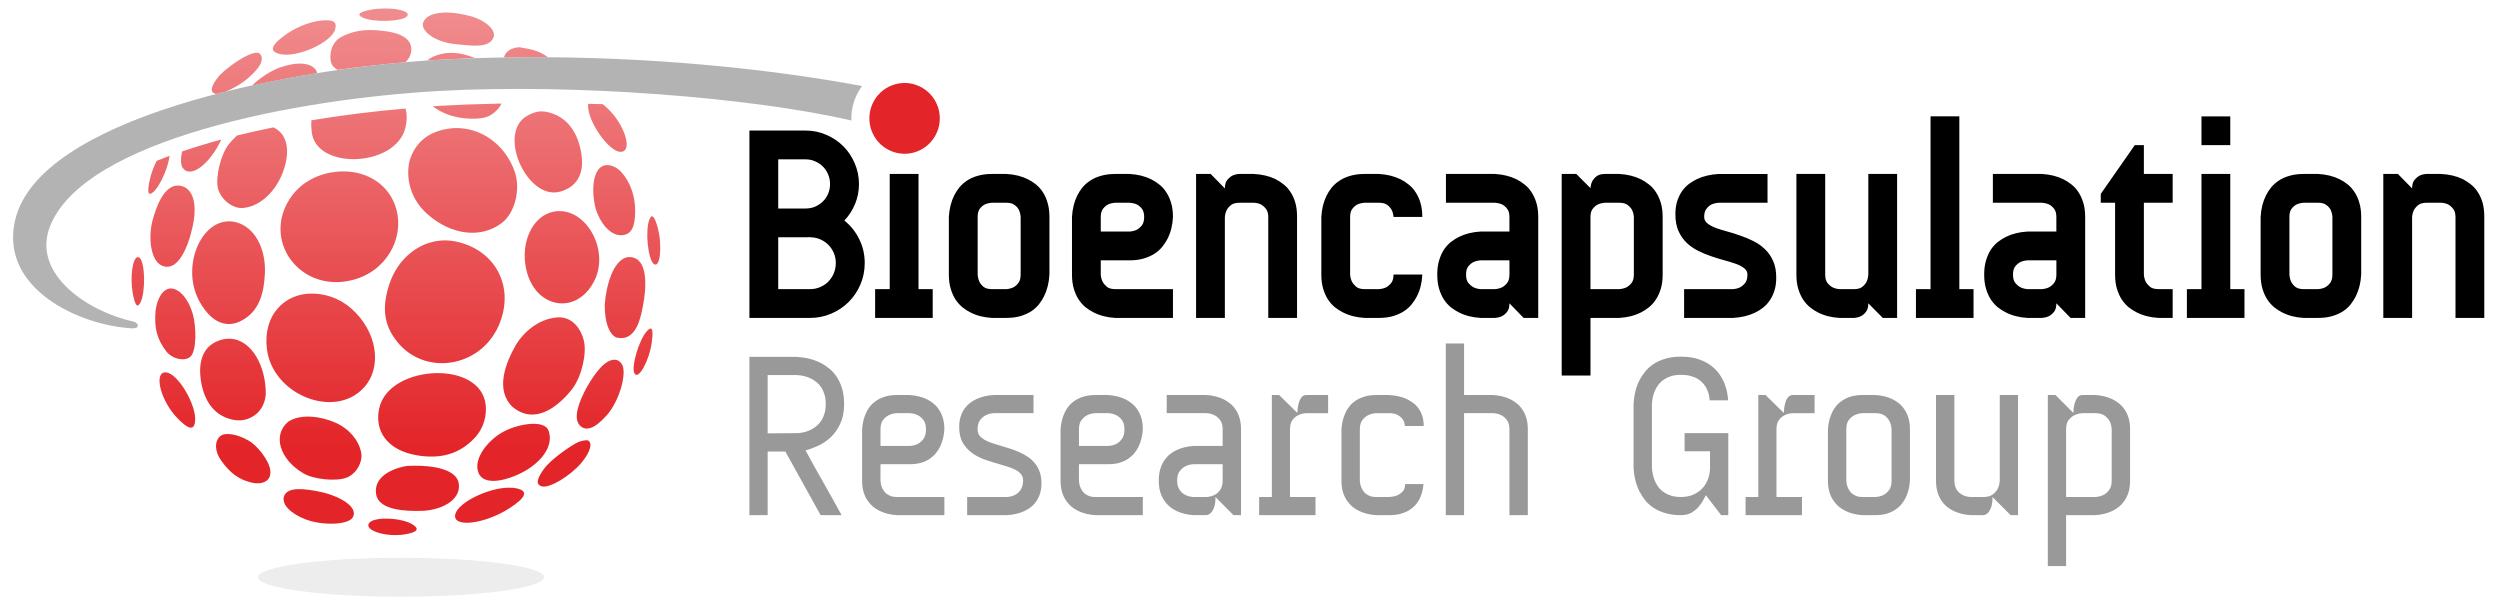 <?xml version="1.0" encoding="UTF-8"?>
<svg xmlns="http://www.w3.org/2000/svg" xmlns:svg="http://www.w3.org/2000/svg" xmlns:xlink="http://www.w3.org/1999/xlink" version="1.1" viewBox="0 0 430.444 105.778" width="326" height="80">
  <defs>
    <style>
      .cls-1 {
        fill: #e6e6e6;
        fill-opacity: .75;
      }

      .cls-1, .cls-2 {
        fill-rule: evenodd;
      }

      .cls-3 {
        fill: #999;
      }

      .cls-4 {
        fill: url(#Unbenannter_Verlauf);
      }

      .cls-5 {
        fill: #b3b3b3;
      }

      .cls-2 {
        fill: #e32428;
      }
    </style>
    <linearGradient id="Unbenannter_Verlauf" data-name="Unbenannter Verlauf" x1="917.622" y1="-2094.679" x2="921.205" y2="-1936.374" gradientTransform="translate(-896.811 -1995.594) rotate(-1.296) scale(1 -1)" gradientUnits="userSpaceOnUse">
      <stop offset="0" stop-color="#e32428"/>
      <stop offset="1" stop-color="#e22126" stop-opacity="0"/>
    </linearGradient>
  </defs>
  
  <g>
    <g id="svg7738">
      <g id="layer1">
        <g id="g3286">
          <path id="path3786" class="cls-4" d="M66.245,1.461c-.796-.004-1.667.041-2.469.188-2.156.393-2.647.852-1.562,1.375,1.791.864,6.721.734,7.625-.188.749-.764-1.206-1.362-3.594-1.375ZM76.089,2.179c-1.553.084-2.879.522-3.375,1.562-.683,1.434,1.786,3.518,5.594,3.875,2.361.221,5.799.827,6.5-1.219.415-1.212-1.314-2.876-4.031-3.625-1.374-.379-3.135-.678-4.688-.594ZM55.933,3.492c-1.906-.005-4.672.855-6.875,2.406-2.633,1.854-3.005,2.948-1.156,3.406,3.054.756,9.04-2.045,9.594-4.281.268-1.082-.08-1.527-1.562-1.531ZM63.495,5.179c-1.728.009-3.364.342-5,1.219-1.609.862-2.118,3.015-1.688,4.438.157.518.569.906,1.125,1.219,4.07-.583,7.988-.995,11.656-1.312.481-.455.804-.961.938-1.5.524-2.117-1.151-3.347-3.812-3.781-1.107-.181-2.182-.286-3.219-.281ZM89.152,8.148c-1.217.077-2.324.671-2.562,1.781,1.136-.019,2.272-.055,3.406-.062,1.412-.009,2.81.021,4.219.031-1.199-.895-2.498-1.375-4.125-1.594-.2-.027-.735-.169-.938-.156ZM43.995,9.086c-1.552-.032-4.985,2.408-6.469,3.938-1.617,1.937-1.635,2.914-.656,3.156.062.015.161.003.25,0,.451-.117.89-.231,1.344-.344.041-.01.084-.021.125-.031,1.286-.512,2.944-1.467,4.094-2.531,1.359-1.208,2.8-2.821,1.844-4-.133-.115-.31-.183-.531-.188ZM77.808,9.117c-1.201-.04-2.371.181-3.5.688-.349.156-.663.377-.938.625.172-.011.361-.021.531-.031,2.552-.16,5.116-.289,7.688-.375-.063-.032-.123-.062-.188-.094-1.171-.467-2.393-.773-3.594-.812ZM51.245,10.961c-.919.023-1.974.237-3.125.625-1.738.587-3.633,1.863-5,3.188,3.761-.827,7.555-1.56,11.281-2.156-.021-.09-.052-.186-.094-.281-.4-.921-1.531-1.413-3.062-1.375ZM85.527,17.867c-3.51.072-6.867.195-10,.375-.394.023-.819.068-1.219.094,1.67,1.285,4.016,2.078,6.562,2.125,2.492.046,3.382-.401,4.406-1.375.388-.369.69-.772.875-1.219-.205.004-.421-.004-.625,0ZM101.12,17.898c-.009.09-.029.177-.031.281-.052,2.781,3.557,7.962,5.594,8,2.252.042.71-4.853-2.438-7.688-.224-.202-.425-.37-.625-.531-.836-.024-1.666-.044-2.5-.062ZM69.62,18.711c-5.187.452-10.687,1.106-16.219,2.031-.063.529-.039,1.118.031,1.906.602,6.735,14.468,6.226,16.156-.594.311-1.259.295-2.367.031-3.344ZM92.87,19.211c-.891.047-1.703.384-2.625.969-4.663,3.28.457,14.331,5.969,12.875,3.288-.869,4.546-3.63,3.469-7.781-.811-3.126-2.573-5.066-5.062-5.812-.648-.194-1.216-.278-1.75-.25ZM46.839,21.961c-2.119.434-4.219.895-6.281,1.406-.491.437-.964.949-1.406,1.5-1.378,1.715-2.334,5.63-1.875,7.594.432,1.848,2.48,3.501,4.188,3.406,3.305-.184,6.511-3.428,7.5-7.812.623-2.761.021-5.091-2.125-6.094ZM77.995,22.086c-3.554.256-6.267,1.768-7.531,5.156-.839,2.541-.468,6.666,2.906,9.656,4.161,3.687,9.336,4.28,12.906,1.5,2.266-1.765,3.236-5.896,2.125-8.938-1.737-4.753-5.969-7.555-10.406-7.375ZM37.87,24.054c-2.327.628-4.607,1.328-6.781,2.062-.258,1.246-.26,2.315.125,2.844,1.392,1.911,4.692-.745,6.656-4.906ZM28.933,26.867c-.762.278-1.484.582-2.219.875-.507.97-.965,2.179-1.219,3.375-.456,2.143-.24,2.773.656,1.969,1.225-1.1,2.615-4.428,2.781-6.219ZM104.433,28.461c-.121-0-.259.01-.375.031-2.659.486-2.329,5.974-1.375,8.281,1.025,2.48,2.602,3.755,4,3.781,1.928.036,2.498-1.491,2.531-4.031.031-2.388-.649-4.948-2.438-6.906-.595-.652-1.499-1.154-2.344-1.156ZM58.745,29.554c-3.395.049-6.842,1.482-8.906,4.469-5.08,7.349,1.467,16.403,10.406,14.312,6.115-1.43,9.132-7.258,7.812-12.188-1.132-4.232-4.947-6.657-9.312-6.594ZM30.308,31.992c-2.34.05-3.686,3.594-4.344,6.156-.712,2.774-.348,7.189,2,7.781,3.071.774,4.685-5.199,5.125-7.781.456-2.68.082-5.704-2.312-6.125-.165-.029-.313-.035-.469-.031ZM95.995,36.398c-.33.012-.662.046-1,.125-3.545.828-5.595,5.324-4.562,9.938,1.51,6.745,8.668,7.977,11.719,2,2.657-5.206-1.205-12.248-6.156-12.062ZM112.027,37.304c-.126.064-.251.279-.375.594-.728,1.85-.236,6.761.75,7.594,1.09.921,1.54-3.001.719-6.156-.345-1.325-.675-1.979-.969-2.031-.044-.008-.083-.021-.125,0ZM38.808,38.179c-4.823.381-7.852,8.264-4.656,13.906,2.075,3.665,4.69,4.479,7.094,3.25,3.196-1.633,3.971-4.836,4.125-8.188.197-4.288-1.752-8.032-5.031-8.844-.534-.132-1.032-.164-1.531-.125ZM75.902,41.461c-4.033.25-7.645,3.144-9.094,7.594-1.318,4.047-.896,7.047,1.375,9.875,4.754,5.92,14.209,4.478,17.438-2.656,2.895-6.398-.17-12.872-6.875-14.531-.954-.236-1.913-.339-2.844-.281ZM23.402,44.336c-.819.108-1.318,3.411-.812,6.219.389,2.157.819,2.646,1.344,1.562.868-1.789.794-6.719-.125-7.625-.127-.125-.289-.172-.406-.156ZM107.87,44.336c-2.512.544-3.67,5.014-3.906,8.188-.004,3.009.708,5.024,1.969,5.656,3.679.901,4.345-3.881,4.812-6.531.515-3.553.297-7.618-2.875-7.312ZM29.308,49.742c-1.532-.133-2.524,1.803-2.781,3.781-.283,2.996.242,5.004,1.875,7.094.994,1.272,3.093,1.758,4.094.906,1.153-.981,1.054-5.252.438-7.406-.736-2.572-2.233-4.242-3.625-4.375ZM53.495,50.617c-4.706-.034-8.484,3.685-7.781,9.531.949,7.901,11.616,12.199,16.688,6.719,3.322-3.591,2.327-9.803-2.219-13.75-2.077-1.803-4.548-2.485-6.688-2.5ZM96.12,54.711c-.157-.002-.335.015-.5.031-2.609.259-5.122,1.88-6.875,4.562-1.859,3.199-3.736,7.873-.688,10.844,3.717,3.096,7.669.256,10.312-3.094,1.717-2.317,2.503-6.21,2-8.312-.483-2.02-1.901-4.006-4.25-4.031ZM111.808,56.648c-.137.031-.324.189-.531.406-1.374,1.438-2.785,6.169-2.188,7.312.661,1.265,2.568-2.175,3-5.406.218-1.629.128-2.404-.281-2.312ZM39.245,58.398c-.262-.005-.537.023-.812.062-3.345.614-4.788,3.31-4.031,7.531.57,3.179,2.159,5.327,4.625,6.156,1.731.583,3.14.378,4.375-.406,1.277-.811,1.969-2.14,2.125-3.719.06-4.702-2.35-9.552-6.281-9.625ZM105.714,62.023c-1.554-.059-3.206,1.9-4.844,4.75-1.273,2.368-2.544,5.412-1.062,6.719.894.753,2.231.617,4.438-1.812,2.299-2.531,3.664-7.56,2.625-8.969-.33-.448-.667-.669-1.156-.688ZM27.995,64.211c-1.707.381-.52,4.937,2.219,7.812,1.963,2.062,2.965,2.271,3.125.594.265-2.769-2.941-8.212-4.969-8.406-.14-.013-.261-.025-.375,0ZM74.714,64.336c-4.263.144-8.751,2.178-9.625,6.031-.867,3.824,1.249,7.289,6.625,8.156,4.049.653,7.222-.293,9.75-2.938,1.75-1.83,2.179-4.085,1.969-5.844-.452-3.78-4.455-5.551-8.719-5.406ZM53.183,71.836c-1.433-.059-2.772.214-3.75.844-2.793,2.278-1.558,6.506,2.594,8.938,1.818,1.065,5.673,1.43,7.469.719,1.689-.669,2.799-2.74,2.469-4.344-.433-2.105-2.015-4.036-4.438-5.125-1.366-.598-2.91-.972-4.344-1.031ZM91.245,73.086c-1.465.086-3.177.566-4.438,1.188-2.901,1.431-5.618,4.847-4.594,7.281,1.156,2.747,6.51.767,8.938-.938,2.233-1.568,3.992-3.95,3.125-6.375-.332-.93-1.567-1.242-3.031-1.156ZM38.683,74.836c-.432.038-.814.173-1.062.406-.935.877-.951,2.556.25,4.219,1.573,2.178,3.037,3.25,5.344,3.781,1.455.335,3.434-.127,3.062-2.312-.27-1.589-2.186-4.136-3.781-5-1.017-.601-2.328-1.051-3.375-1.094-.157-.006-.293-.013-.438,0ZM100.933,75.898c-.847.03-1.335.201-2.062.594-1.935,1.137-4.452,3.063-5.375,4.344-.936,1.3-1.694,2.697-.344,3.031,1.335.33,4.878-1.799,6.812-4.094,1.643-1.949,1.968-3.628.969-3.875ZM71.089,80.304c-.424.005-.838.007-1.188.031-2.842.452-5.845,2.024-5.344,4.906.483,2.775,5.108,2.894,7.781,2.844,3.269-.062,6.87-1.76,6.469-4.688-.356-2.597-4.75-3.131-7.719-3.094ZM87.402,84.086c-3.608.04-8.664,2.568-9.188,4.531-.662,2.48,5.088,1.763,9.344-1,2.86-1.857,3.262-2.945,1.25-3.406-.415-.095-.891-.131-1.406-.125ZM51.058,84.336c-1.182.04-2.126.384-2.406,1.281-.392,1.343,1.12,2.922,3.75,3.938,2.774,1.071,7.418,1.01,8.156-.406.927-1.779-2.333-3.637-5.625-4.344-1.259-.264-2.693-.509-3.875-.469ZM65.714,89.429c-1.099.056-1.993.297-2.344.719-1.032,1.243,2.804,2.511,6.031,2,2.169-.344,2.662-.864,1.594-1.625-1.103-.786-3.45-1.186-5.281-1.094Z"/>
          <path id="text2444" d="M145.284,38.028c1.093.877,1.947,1.947,2.563,3.21.631,1.262.947,2.632.947,4.11-0,1.308-.246,2.54-.739,3.694-.493,1.155-1.17,2.163-2.032,3.025-.847.847-1.847,1.516-3.002,2.009-1.139.493-2.355.739-3.648.739h-10.46V22.511h9.698c1.262 0,2.448.246,3.556.739,1.124.477,2.101,1.131,2.932,1.963.831.831,1.485,1.809,1.963,2.932.493,1.124.739,2.324.739,3.602,0,1.201-.223,2.34-.67,3.417-.446,1.078-1.062,2.032-1.847,2.863M133.877,27.476v8.474h4.734c.585,0,1.131-.108,1.639-.323.508-.231.954-.531,1.339-.901.385-.385.685-.831.901-1.339.216-.523.323-1.07.323-1.639,0-.6-.108-1.155-.323-1.663-.216-.523-.516-.977-.901-1.362-.385-.385-.831-.685-1.339-.901-.508-.231-1.054-.346-1.639-.346h-4.734M139.373,49.85c.616,0,1.193-.115,1.732-.346.539-.231,1.008-.546,1.409-.947.4-.416.716-.893.947-1.432.231-.554.346-1.147.346-1.778-0-.616-.115-1.193-.346-1.732-.231-.539-.546-1.008-.947-1.409-.4-.4-.87-.716-1.409-.947-.539-.231-1.116-.346-1.732-.346v-.046c-.123.031-.246.046-.369.046h-5.126v8.936h5.496M158.067,25.028h-4.964v-4.964h4.964v4.964M160.515,49.85v4.964h-9.929v-4.964h2.517v-19.858h4.964v19.858h2.448M173.229,29.993c1.401.077,2.64.385,3.718.924.462.231.916.523,1.362.877.446.354.839.793,1.178,1.316.354.523.631,1.139.831,1.847.215.708.323,1.524.323,2.448v9.929c-.077,1.401-.385,2.648-.924,3.741-.231.462-.523.924-.877,1.385-.354.446-.793.847-1.316,1.201-.523.339-1.139.616-1.847.831-.708.215-1.524.323-2.448.323h-2.517c-1.385-.077-2.617-.393-3.694-.947-.462-.231-.916-.523-1.362-.877-.446-.369-.847-.816-1.201-1.339-.339-.523-.616-1.139-.831-1.847-.216-.708-.323-1.532-.323-2.471v-9.929c.077-1.401.385-2.64.924-3.718.231-.462.523-.916.877-1.362.369-.446.808-.839,1.316-1.178.523-.354,1.139-.631,1.847-.831.708-.215,1.524-.323,2.448-.323h2.517M175.676,37.405c-.031-.446-.131-.854-.3-1.224-.154-.308-.4-.585-.739-.831-.323-.262-.793-.393-1.409-.393h-2.517c-.446.031-.854.131-1.224.3-.308.154-.593.4-.854.739-.246.323-.369.793-.369,1.409v9.929c.031.462.131.877.3,1.247.154.308.393.6.716.877.339.262.816.393,1.432.393h2.517c.446-.031.854-.139,1.224-.323.308-.169.585-.416.831-.739.262-.339.393-.824.393-1.455v-9.929M201.938,37.405c-.062,1.401-.369,2.648-.924,3.741-.231.462-.531.924-.901,1.385-.354.446-.8.847-1.339,1.201-.523.339-1.139.616-1.847.831-.708.216-1.532.323-2.471.323h-4.964v2.448c.031.462.139.877.323,1.247.169.308.416.6.739.877.323.262.8.393,1.432.393h9.952v4.964h-9.952c-1.385-.077-2.625-.393-3.718-.947-.462-.231-.924-.523-1.385-.877-.446-.369-.847-.816-1.201-1.339-.339-.523-.616-1.139-.831-1.847-.216-.708-.323-1.532-.323-2.471v-9.929c.077-1.401.385-2.64.924-3.718.231-.462.523-.916.877-1.362.369-.446.816-.839,1.339-1.178.523-.354,1.139-.631,1.847-.831.723-.215,1.547-.323,2.471-.323h2.471c1.401.077,2.648.385,3.741.924.462.231.916.523,1.362.877.462.354.862.793,1.201,1.316.354.523.639,1.139.854,1.847.215.708.323,1.524.323,2.448M194.457,39.922c.477-.031.901-.139,1.27-.323.308-.169.593-.416.854-.739.262-.339.393-.824.393-1.455,0-.616-.131-1.085-.393-1.409-.262-.339-.547-.585-.854-.739-.369-.169-.793-.269-1.27-.3h-2.471c-.462.031-.877.131-1.247.3-.308.154-.593.4-.854.739-.262.323-.393.793-.393,1.409v2.517h4.964M223.334,37.312v17.503h-4.964v-17.364c-0-.631-.131-1.108-.393-1.432-.262-.339-.546-.593-.854-.762-.369-.185-.793-.285-1.27-.3h-2.448c-.631 0-1.116.131-1.455.393-.323.262-.57.546-.739.854-.185.369-.292.785-.323,1.247v17.364h-4.964v-24.822h2.517l2.448,2.494c0-.631.131-1.108.393-1.432.277-.339.57-.593.877-.762.369-.185.785-.285,1.247-.3h2.448c1.401.062,2.648.354,3.741.877.462.231.916.523,1.362.877.462.339.862.77,1.201,1.293.354.508.639,1.116.854,1.824.215.708.323,1.524.323,2.448M227.521,37.405c.077-1.401.385-2.64.924-3.718.231-.462.523-.916.877-1.362.369-.446.816-.839,1.339-1.178.523-.354,1.139-.631,1.847-.831.724-.215,1.547-.323,2.471-.323h2.471c1.401.077,2.648.385,3.741.924.462.231.916.523,1.362.877.462.354.862.793,1.201,1.316.354.523.639,1.139.854,1.847.215.708.323,1.524.323,2.448h-4.964c-.031-.446-.139-.854-.323-1.224-.169-.308-.416-.585-.739-.831-.323-.262-.808-.393-1.455-.393h-2.471c-.462.031-.877.131-1.247.3-.308.154-.593.4-.854.739-.262.323-.393.793-.393,1.409v9.929c.031.462.139.877.323,1.247.169.308.416.6.739.877.323.262.8.393,1.432.393h2.471c.477-.031.901-.139,1.27-.323.308-.169.593-.416.854-.739.262-.339.393-.824.393-1.455h4.964c-.062,1.401-.369,2.648-.924,3.741-.231.462-.531.924-.901,1.385-.354.446-.8.847-1.339,1.201-.523.339-1.139.616-1.847.831-.708.215-1.532.323-2.471.323h-2.471c-1.385-.077-2.625-.393-3.718-.947-.462-.231-.924-.523-1.385-.877-.446-.369-.847-.816-1.201-1.339-.339-.523-.616-1.139-.831-1.847-.216-.708-.323-1.532-.323-2.471v-9.929M257.438,29.993c1.401.077,2.648.385,3.741.924.462.231.916.523,1.362.877.462.354.862.793,1.201,1.316.354.523.639,1.139.854,1.847.215.708.323,1.524.323,2.448v17.41h-2.517l-2.448-2.517c-0.0.631-.131,1.116-.393,1.455-.262.323-.546.57-.854.739-.369.185-.793.292-1.27.323h-2.448c-1.401-.077-2.648-.393-3.741-.947-.462-.231-.924-.523-1.385-.877-.446-.369-.847-.816-1.201-1.339-.339-.523-.616-1.139-.831-1.847-.216-.708-.323-1.532-.323-2.471,0-.924.108-1.739.323-2.448.216-.708.493-1.324.831-1.847.354-.523.754-.962,1.201-1.316.462-.354.924-.647,1.385-.877,1.093-.539,2.34-.847,3.741-.924h4.964v-2.517c-0-.616-.131-1.085-.393-1.409-.262-.339-.546-.585-.854-.739-.369-.169-.793-.269-1.27-.3h-8.428v-4.964h8.428M259.955,44.886h-4.964c-.462.031-.877.131-1.247.3-.308.154-.6.4-.877.739-.262.323-.393.793-.393,1.409,0,.631.131,1.116.393,1.455.277.323.57.57.877.739.369.185.785.292,1.247.323h2.448c.477-.031.901-.139,1.27-.323.308-.169.593-.416.854-.739.262-.339.393-.824.393-1.455v-2.448M278.891,29.993c1.401.077,2.648.385,3.741.924.462.231.916.523,1.362.877.462.354.862.793,1.201,1.316.354.523.639,1.139.854,1.847.215.708.323,1.524.323,2.448v9.929c-0.0.939-.108,1.763-.323,2.471-.216.708-.5,1.324-.854,1.847-.339.523-.739.97-1.201,1.339-.446.354-.901.647-1.362.877-1.093.554-2.34.87-3.741.947h-4.964v9.929h-4.964V29.993h2.517l2.448,2.448c.031-.446.139-.854.323-1.224.169-.308.416-.585.739-.831.339-.262.824-.393,1.455-.393h2.448M281.407,37.405c-.031-.446-.139-.854-.323-1.224-.169-.308-.416-.585-.739-.831-.323-.262-.808-.393-1.455-.393h-2.448c-.462.031-.877.131-1.247.3-.308.154-.6.4-.877.739-.262.323-.393.793-.393,1.409v12.446h4.964c.477-.031.901-.139,1.27-.323.308-.169.593-.416.854-.739.262-.339.393-.824.393-1.455v-9.929M290.068,54.815v-4.964h8.428c.462-.031.877-.139,1.247-.323.308-.169.593-.416.854-.739.262-.339.393-.824.393-1.455,0-.431-.177-.785-.531-1.062-.354-.292-.824-.546-1.409-.762-.585-.215-1.255-.423-2.009-.623-.739-.2-1.493-.431-2.263-.693-.77-.262-1.532-.577-2.286-.947-.739-.369-1.401-.831-1.986-1.385-.585-.57-1.054-1.247-1.409-2.032-.354-.8-.531-1.763-.531-2.886,0-.877.108-1.639.323-2.286.216-.662.493-1.231.831-1.709.354-.493.754-.908,1.201-1.247.462-.339.924-.616,1.385-.831,1.093-.508,2.332-.8,3.718-.877h8.428v4.964h-8.428c-.462.031-.877.131-1.247.3-.308.154-.593.4-.854.739-.262.323-.393.793-.393,1.409,0,.431.177.793.531,1.085.354.292.824.554,1.409.785.585.216,1.247.423,1.986.623.754.2,1.516.439,2.286.716.77.262,1.524.577,2.263.947.754.369,1.424.839,2.009,1.409.585.554,1.054,1.231,1.409,2.032.354.785.531,1.739.531,2.863-0.0.862-.108,1.624-.323,2.286-.216.662-.5,1.239-.854,1.732-.339.477-.731.885-1.178,1.224-.446.339-.901.616-1.362.831-1.093.508-2.34.8-3.741.877h-8.428M309.432,47.334v-17.341h4.964v17.341c0,.631.131,1.116.393,1.455.262.323.546.57.854.739.369.185.777.292,1.224.323h2.494c.631,0,1.108-.131,1.432-.393.339-.277.585-.57.739-.877.169-.369.269-.785.3-1.247v-17.341h4.964v24.822h-2.471l-2.494-2.517c0,.631-.131,1.116-.393,1.455-.246.323-.523.57-.831.739-.369.185-.785.292-1.247.323h-2.494c-1.385-.077-2.625-.393-3.718-.947-.462-.231-.916-.523-1.362-.877-.446-.369-.847-.816-1.201-1.339-.339-.523-.616-1.139-.831-1.847-.216-.708-.323-1.532-.323-2.471M339.972,49.85v4.964h-9.929v-4.964h2.517v-29.787h4.964v29.787h2.448M351.739,29.993c1.401.077,2.648.385,3.741.924.462.231.916.523,1.362.877.462.354.862.793,1.201,1.316.354.523.639,1.139.854,1.847.215.708.323,1.524.323,2.448v17.41h-2.517l-2.448-2.517c0,.631-.131,1.116-.393,1.455-.262.323-.547.57-.854.739-.369.185-.793.292-1.27.323h-2.448c-1.401-.077-2.648-.393-3.741-.947-.462-.231-.924-.523-1.385-.877-.446-.369-.847-.816-1.201-1.339-.339-.523-.616-1.139-.831-1.847-.216-.708-.323-1.532-.323-2.471,0-.924.108-1.739.323-2.448.215-.708.493-1.324.831-1.847.354-.523.754-.962,1.201-1.316.462-.354.924-.647,1.385-.877,1.093-.539,2.34-.847,3.741-.924h4.964v-2.517c0-.616-.131-1.085-.393-1.409-.262-.339-.547-.585-.854-.739-.369-.169-.793-.269-1.27-.3h-8.428v-4.964h8.428M354.256,44.886h-4.964c-.462.031-.877.131-1.247.3-.308.154-.6.4-.877.739-.262.323-.393.793-.393,1.409,0,.631.131,1.116.393,1.455.277.323.57.57.877.739.369.185.785.292,1.247.323h2.448c.477-.031.901-.139,1.27-.323.308-.169.593-.416.854-.739.262-.339.393-.824.393-1.455v-2.448M369.342,34.957v12.376c.031.462.139.877.323,1.247.169.308.416.6.739.877.339.262.824.393,1.455.393h2.448v4.964h-2.448c-1.401-.077-2.648-.393-3.741-.947-.462-.231-.924-.523-1.385-.877-.446-.369-.847-.816-1.201-1.339-.339-.523-.616-1.139-.831-1.847-.216-.708-.323-1.532-.323-2.471v-12.376h-2.471v-1.524l5.865-8.405h1.57v4.964h4.964v4.964h-4.964M384.239,25.028h-4.964v-4.964h4.964v4.964M386.687,49.85v4.964h-9.929v-4.964h2.517v-19.858h4.964v19.858h2.448M399.401,29.993c1.401.077,2.64.385,3.718.924.462.231.916.523,1.362.877.446.354.839.793,1.178,1.316.354.523.631,1.139.831,1.847.216.708.323,1.524.323,2.448v9.929c-.077,1.401-.385,2.648-.924,3.741-.231.462-.523.924-.877,1.385-.354.446-.793.847-1.316,1.201-.523.339-1.139.616-1.847.831-.708.215-1.524.323-2.448.323h-2.517c-1.385-.077-2.617-.393-3.694-.947-.462-.231-.916-.523-1.362-.877-.446-.369-.847-.816-1.201-1.339-.339-.523-.616-1.139-.831-1.847-.216-.708-.323-1.532-.323-2.471v-9.929c.077-1.401.385-2.64.924-3.718.231-.462.523-.916.877-1.362.369-.446.808-.839,1.316-1.178.523-.354,1.139-.631,1.847-.831.708-.215,1.524-.323,2.448-.323h2.517M401.848,37.405c-.031-.446-.131-.854-.3-1.224-.154-.308-.4-.585-.739-.831-.323-.262-.793-.393-1.409-.393h-2.517c-.446.031-.854.131-1.224.3-.308.154-.593.4-.854.739-.246.323-.369.793-.369,1.409v9.929c.031.462.131.877.3,1.247.154.308.393.6.716.877.339.262.816.393,1.432.393h2.517c.446-.031.854-.139,1.224-.323.308-.169.585-.416.831-.739.262-.339.393-.824.393-1.455v-9.929M428.035,37.312v17.503h-4.964v-17.364c0-.631-.131-1.108-.393-1.432-.262-.339-.547-.593-.854-.762-.369-.185-.793-.285-1.27-.3h-2.448c-.631 0-1.116.131-1.455.393-.323.262-.57.546-.739.854-.185.369-.292.785-.323,1.247v17.364h-4.964v-24.822h2.517l2.448,2.494c-0-.631.131-1.108.393-1.432.277-.339.57-.593.877-.762.369-.185.785-.285,1.247-.3h2.448c1.401.062,2.648.354,3.741.877.462.231.916.523,1.362.877.462.339.862.77,1.201,1.293.354.508.639,1.116.854,1.824.215.708.323,1.524.323,2.448"/>
          <path id="path3790" class="cls-1" d="M93.499,99.527c0,1.855-11.038,3.359-24.653,3.359s-24.653-1.504-24.653-3.359,11.038-3.359,24.653-3.359,24.653,1.504,24.653,3.359Z"/>
          <path id="path3792" class="cls-5" d="M89.995,9.867c-5.369.035-10.762.196-16.094.531C48.919,11.968,6.257,20.235,2.277,38.086c-2.615,11.727,11.173,18.091,20.344,18.531,1.262-.02.982-1.018,0-1.188-7.796-1.721-17.412-8.172-14.344-16.281,5.721-15.121,42.696-22.116,67.25-23.469,23.19-1.278,53.576,1.093,70.969,5.094-.069-1.688.317-3.399,1.219-4.969.193-.335.399-.668.625-.969-16.422-3.068-37.253-5.107-58.344-4.969Z"/>
          <path id="path3794" class="cls-2" d="M160.924,23.461c1.677-2.918.682-6.65-2.222-8.335s-6.617-.685-8.293,2.233-.682,6.65,2.222,8.335,6.617.685,8.293-2.233h0Z"/>
          <path id="text2459" class="cls-3" d="M145.241,69.672c-0,1.317-.222,2.445-.665,3.384-.43.926-.978,1.702-1.643,2.328-.652.613-1.369,1.102-2.152,1.467-.769.352-1.5.619-2.191.802.417.769.887,1.63,1.408,2.582.535.939,1.082,1.91,1.643,2.915.561.991,1.115,1.976,1.663,2.954.548.978,1.05,1.884,1.506,2.719h-3.619l-6.083-10.974h-3.052v10.974h-3.149v-27.288h8.157c1.526.078,2.889.417,4.088,1.017.509.248,1.011.574,1.506.978.496.391.932.874,1.311,1.448.378.561.685,1.232.919,2.015.235.769.352,1.663.352,2.68M132.057,74.719l5.301-.039c.17-.013.398-.046.685-.098.3-.052.626-.143.978-.274.352-.143.704-.326,1.056-.548.365-.235.691-.535.978-.9.3-.365.541-.809.724-1.33.196-.522.293-1.141.293-1.858,0-.626-.072-1.174-.215-1.643-.143-.482-.333-.9-.567-1.252-.235-.352-.502-.645-.802-.88-.3-.248-.606-.45-.919-.606-.73-.365-1.565-.574-2.504-.626h-5.008v10.054M162.525,74.034c-.065,1.108-.313,2.106-.743,2.993-.183.378-.424.75-.724,1.115-.287.352-.639.672-1.056.959-.417.287-.913.515-1.487.685-.574.17-1.239.254-1.995.254h-5.008v2.817c.026.522.143.991.352,1.408.091.17.202.346.333.528.143.17.313.32.509.45.209.13.443.241.704.333.274.078.587.117.939.117h8.177v3.13h-8.177c-1.108-.065-2.106-.313-2.993-.743-.378-.183-.75-.417-1.115-.704-.352-.3-.672-.659-.959-1.076-.287-.417-.515-.906-.685-1.467-.17-.574-.254-1.232-.254-1.976v-8.822c.065-1.108.313-2.1.743-2.973.183-.378.417-.743.704-1.095.3-.352.659-.665,1.076-.939.43-.274.932-.496,1.506-.665.574-.17,1.232-.254,1.976-.254h2.171c1.121.065,2.126.313,3.012.743.378.183.743.417,1.095.704.365.287.685.639.959,1.056.287.417.515.906.685,1.467.17.561.254,1.213.254,1.956M156.52,76.89c.535-.026,1.011-.143,1.428-.352.352-.183.672-.463.959-.841.3-.391.45-.945.45-1.663-0-.704-.15-1.245-.45-1.624-.287-.378-.606-.652-.959-.822-.417-.209-.893-.326-1.428-.352h-2.171c-.522.026-.991.143-1.408.352-.352.17-.678.443-.978.822-.3.378-.45.919-.45,1.624v2.856h5.008M166.45,85.693h6.807c.535-.026,1.011-.143,1.428-.352.183-.091.352-.202.509-.333.17-.143.319-.313.45-.509.143-.209.254-.443.333-.704.078-.274.117-.587.117-.939,0-.417-.104-.763-.313-1.037-.209-.287-.496-.535-.861-.743-.365-.209-.795-.391-1.291-.548-.496-.17-1.024-.333-1.584-.489-.743-.209-1.526-.45-2.347-.724-.822-.274-1.578-.645-2.269-1.115-.678-.469-1.239-1.063-1.682-1.78-.443-.73-.665-1.656-.665-2.778,0-.691.085-1.298.254-1.819.17-.535.398-.998.685-1.389.287-.391.606-.717.959-.978.365-.274.737-.496,1.115-.665.887-.404,1.884-.632,2.993-.685h6.807v3.13h-6.807c-.522.026-.991.143-1.408.352-.352.17-.678.443-.978.822-.3.378-.45.919-.45,1.624,0,.404.104.75.313,1.037.222.287.515.541.88.763.378.209.815.398,1.311.567.496.17,1.024.333,1.584.489.496.143,1.011.3,1.545.469.535.17,1.056.372,1.565.606.522.222,1.011.489,1.467.802.469.313.874.685,1.213,1.115.352.417.626.906.822,1.467.209.561.313,1.206.313,1.937-0.0.691-.085,1.304-.254,1.839-.17.522-.398.978-.685,1.369-.274.391-.593.724-.959.998-.352.261-.717.476-1.095.646-.887.404-1.891.632-3.012.685h-6.807v-3.13M196.742,74.034c-.065,1.108-.313,2.106-.743,2.993-.183.378-.424.75-.724,1.115-.287.352-.639.672-1.056.959-.417.287-.913.515-1.487.685-.574.17-1.239.254-1.995.254h-5.008v2.817c.026.522.143.991.352,1.408.091.17.202.346.333.528.143.17.313.32.509.45.209.13.443.241.704.333.274.078.587.117.939.117h8.177v3.13h-8.177c-1.108-.065-2.106-.313-2.993-.743-.378-.183-.75-.417-1.115-.704-.352-.3-.672-.659-.958-1.076-.287-.417-.515-.906-.685-1.467-.17-.574-.254-1.232-.254-1.976v-8.822c.065-1.108.313-2.1.743-2.973.183-.378.417-.743.704-1.095.3-.352.659-.665,1.076-.939.43-.274.932-.496,1.506-.665.574-.17,1.232-.254,1.976-.254h2.171c1.121.065,2.126.313,3.012.743.378.183.743.417,1.095.704.365.287.685.639.959,1.056.287.417.515.906.685,1.467.17.561.254,1.213.254,1.956M190.737,76.89c.535-.026,1.011-.143,1.428-.352.352-.183.672-.463.959-.841.3-.391.45-.945.45-1.663,0-.704-.15-1.245-.45-1.624-.287-.378-.606-.652-.959-.822-.417-.209-.893-.326-1.428-.352h-2.171c-.522.026-.991.143-1.408.352-.352.17-.678.443-.978.822-.3.378-.45.919-.45,1.624v2.856h5.008M207.67,68.107c1.121.065,2.126.313,3.012.743.378.183.743.417,1.095.704.365.287.685.639.959,1.056.287.417.515.906.685,1.467.17.561.254,1.213.254,1.956v14.788h-1.311l-3.091-3.13c0,.782-.085,1.389-.254,1.819-.156.417-.339.724-.548.919-.235.235-.502.365-.802.391h-2.171c-1.108-.065-2.106-.313-2.993-.743-.378-.183-.75-.417-1.115-.704-.352-.3-.672-.659-.959-1.076-.287-.417-.515-.906-.685-1.467-.17-.574-.254-1.232-.254-1.976s.085-1.395.254-1.956c.17-.574.398-1.069.685-1.487.287-.43.606-.789.959-1.076.365-.287.737-.522,1.115-.704.887-.43,1.884-.678,2.993-.743h5.008v-2.856c-0-.704-.15-1.245-.45-1.624-.287-.378-.606-.652-.959-.822-.417-.209-.893-.326-1.428-.352h-6.807v-3.13h6.807M210.506,80.04h-5.008c-.522.026-.991.143-1.408.352-.352.17-.678.45-.978.841-.3.378-.45.919-.45,1.624,0,.352.039.665.117.939.091.261.202.496.333.704.13.196.28.365.45.509.183.13.359.241.528.333.417.209.887.326,1.408.352h2.171c.535-.026,1.011-.143,1.428-.352.183-.091.352-.202.509-.333.17-.143.319-.313.45-.509.143-.209.254-.443.333-.704.078-.274.117-.587.117-.939v-2.817M222.118,85.693h4.401v3.13h-9.722v-3.13h2.191v-17.585h1.252l3.149,3.091c.013-.574.078-1.089.196-1.545.052-.196.111-.385.176-.567.078-.183.169-.346.274-.489.104-.156.228-.274.372-.352.143-.091.313-.137.509-.137h3.775v3.13h-3.775c-.509.026-.972.143-1.389.352-.352.17-.678.443-.978.822-.287.378-.43.919-.43,1.624v11.658M230.991,74.034c.065-1.108.313-2.1.743-2.973.183-.378.417-.743.704-1.095.3-.352.659-.665,1.076-.939.43-.274.932-.496,1.506-.665.574-.17,1.232-.254,1.976-.254h2.171c1.121.052,2.126.274,3.012.665.378.17.743.385,1.095.646.365.248.685.561.959.939.287.378.515.822.685,1.33.17.509.254,1.095.254,1.76h-3.247c-.026-.417-.143-.789-.352-1.115-.183-.274-.456-.522-.822-.743-.365-.235-.893-.352-1.584-.352h-2.171c-.522.026-.991.143-1.408.352-.352.17-.678.443-.978.822-.3.378-.45.919-.45,1.624v8.822c.026.522.143.991.352,1.408.091.17.202.346.333.528.143.17.313.32.509.45.209.13.443.241.704.333.274.078.587.117.939.117h2.171c.522-.026.991-.117,1.408-.274.352-.143.672-.365.959-.665.287-.3.43-.73.43-1.291h3.169c-.065.991-.313,1.884-.743,2.68-.183.339-.417.672-.704.998-.287.313-.646.6-1.076.861-.417.248-.913.45-1.487.606-.561.143-1.213.215-1.956.215h-2.171c-1.108-.065-2.106-.313-2.993-.743-.378-.183-.75-.417-1.115-.704-.352-.3-.672-.659-.958-1.076-.287-.417-.515-.906-.685-1.467-.17-.574-.254-1.232-.254-1.976v-8.822M257.137,68.107c1.108.065,2.106.313,2.993.743.378.183.743.417,1.095.704.365.287.685.639.959,1.056.287.417.515.906.685,1.467.17.561.254,1.213.254,1.956v14.788h-3.169v-14.788c-0-.704-.15-1.245-.45-1.624-.287-.378-.606-.652-.959-.822-.417-.209-.887-.326-1.408-.352h-5.008v17.585h-3.149v-29.596h3.149v8.881h5.008M289.53,88.823c-1.017,0-1.917-.117-2.699-.352-.782-.235-1.461-.541-2.034-.919-.574-.378-1.056-.815-1.448-1.311-.391-.496-.717-.998-.978-1.506-.6-1.2-.939-2.562-1.017-4.088v-11.013c.078-1.513.417-2.869,1.017-4.069.261-.509.587-1.004.978-1.487.391-.496.874-.932,1.448-1.311.574-.378,1.252-.685,2.034-.919.782-.235,1.682-.352,2.699-.352,1.187 0,2.21.15,3.071.45.861.3,1.591.685,2.191,1.154.6.469,1.089.991,1.467,1.565.378.574.665,1.141.861,1.702.209.561.346,1.076.411,1.545.078.469.117.841.117,1.115h-3.169c-.052-.835-.261-1.571-.626-2.21-.156-.274-.352-.541-.587-.802-.235-.261-.528-.496-.88-.704-.339-.209-.743-.372-1.213-.489-.469-.13-1.017-.196-1.643-.196-.626 0-1.18.072-1.663.215-.469.143-.88.333-1.232.567-.352.235-.652.502-.9.802-.235.3-.43.606-.587.919-.365.73-.574,1.565-.626,2.504v11.013c.052.939.261,1.78.626,2.523.156.313.352.626.587.939.248.3.548.567.9.802.352.235.763.424,1.232.567.482.143,1.037.215,1.663.215.808,0,1.519-.137,2.132-.411.626-.274,1.148-.639,1.565-1.095.43-.469.756-1.011.978-1.624.222-.613.333-1.252.333-1.917v-2.836h-4.382v-3.13h7.531v14.143h-1.232l-2.641-3.443c-.104.209-.261.509-.469.9-.196.378-.463.756-.802,1.135-.326.378-.737.711-1.232.998-.496.274-1.089.411-1.78.411M305.993,85.693h4.401v3.13h-9.722v-3.13h2.191v-17.585h1.252l3.149,3.091c.013-.574.078-1.089.196-1.545.052-.196.111-.385.176-.567.078-.183.17-.346.274-.489.104-.156.228-.274.372-.352.143-.091.313-.137.509-.137h3.775v3.13h-3.775c-.509.026-.972.143-1.389.352-.352.17-.678.443-.978.822-.287.378-.43.919-.43,1.624v11.658M323.043,68.107c1.121.065,2.119.313,2.993.743.378.183.743.417,1.095.704.352.287.665.639.939,1.056.287.417.515.906.685,1.467.169.561.254,1.213.254,1.956v8.822c-.065,1.108-.313,2.1-.743,2.973-.183.365-.417.73-.704,1.095-.287.352-.646.672-1.076.959-.417.287-.913.515-1.487.685-.561.17-1.213.254-1.956.254h-2.21c-1.108-.065-2.1-.313-2.973-.743-.365-.183-.73-.417-1.095-.704-.352-.3-.672-.659-.959-1.076-.287-.417-.515-.906-.685-1.467-.17-.574-.254-1.232-.254-1.976v-8.822c.065-1.108.313-2.1.743-2.973.183-.378.417-.743.704-1.095.3-.352.659-.665,1.076-.939.417-.274.906-.496,1.467-.665.574-.17,1.232-.254,1.976-.254h2.21M325.84,74.034c-.026-.522-.143-.991-.352-1.408-.17-.352-.443-.672-.822-.959-.378-.287-.919-.43-1.624-.43h-2.21c-.509.026-.972.143-1.389.352-.352.17-.678.443-.978.822-.287.378-.43.919-.43,1.624v8.822c.026.522.143.991.352,1.408.091.17.202.346.333.528.143.17.313.32.509.45.196.13.424.241.685.333.261.078.567.117.919.117h2.21c.522-.026.991-.143,1.408-.352.352-.183.672-.463.959-.841.287-.391.43-.939.43-1.643v-8.822M333.501,68.107h3.169v14.749c-0.0.352.039.665.117.939.078.261.183.496.313.704.143.196.3.365.469.509.169.13.339.241.509.333.417.209.887.326,1.408.352h2.191c.704,0,1.245-.15,1.624-.45.391-.3.672-.626.841-.978.209-.417.326-.887.352-1.408v-14.749h3.149v20.715h-1.271l-3.13-3.13c0,.782-.085,1.389-.254,1.819-.156.417-.333.724-.528.919-.235.235-.496.365-.782.391h-2.191c-1.108-.065-2.106-.313-2.993-.743-.378-.183-.75-.417-1.115-.704-.352-.3-.672-.659-.959-1.076-.274-.417-.496-.906-.665-1.467-.17-.574-.254-1.232-.254-1.976v-14.749M360.938,68.107c1.121.065,2.126.313,3.012.743.378.183.743.417,1.095.704.365.287.691.639.978,1.056.287.417.515.906.685,1.467.169.561.254,1.213.254,1.956v8.822c0,.743-.085,1.402-.254,1.976-.17.561-.398,1.05-.685,1.467-.287.417-.613.776-.978,1.076-.352.287-.717.522-1.095.704-.887.43-1.891.678-3.012.743h-5.008v8.783h-3.149v-29.498h1.311l3.091,3.091c.013-.574.078-1.089.196-1.545.104-.391.261-.743.469-1.056.222-.326.535-.489.939-.489h2.152M363.794,74.034c-.026-.522-.143-.991-.352-1.408-.183-.352-.469-.672-.861-.959-.378-.287-.926-.43-1.643-.43h-2.152c-.522.026-.998.143-1.428.352-.365.183-.698.463-.998.841-.287.365-.43.9-.43,1.604v11.658h5.008c.522-.026.998-.143,1.428-.352.365-.183.691-.463.978-.841.3-.391.45-.939.45-1.643v-8.822"/>
        </g>
      </g>
    </g>
  </g>
</svg>
